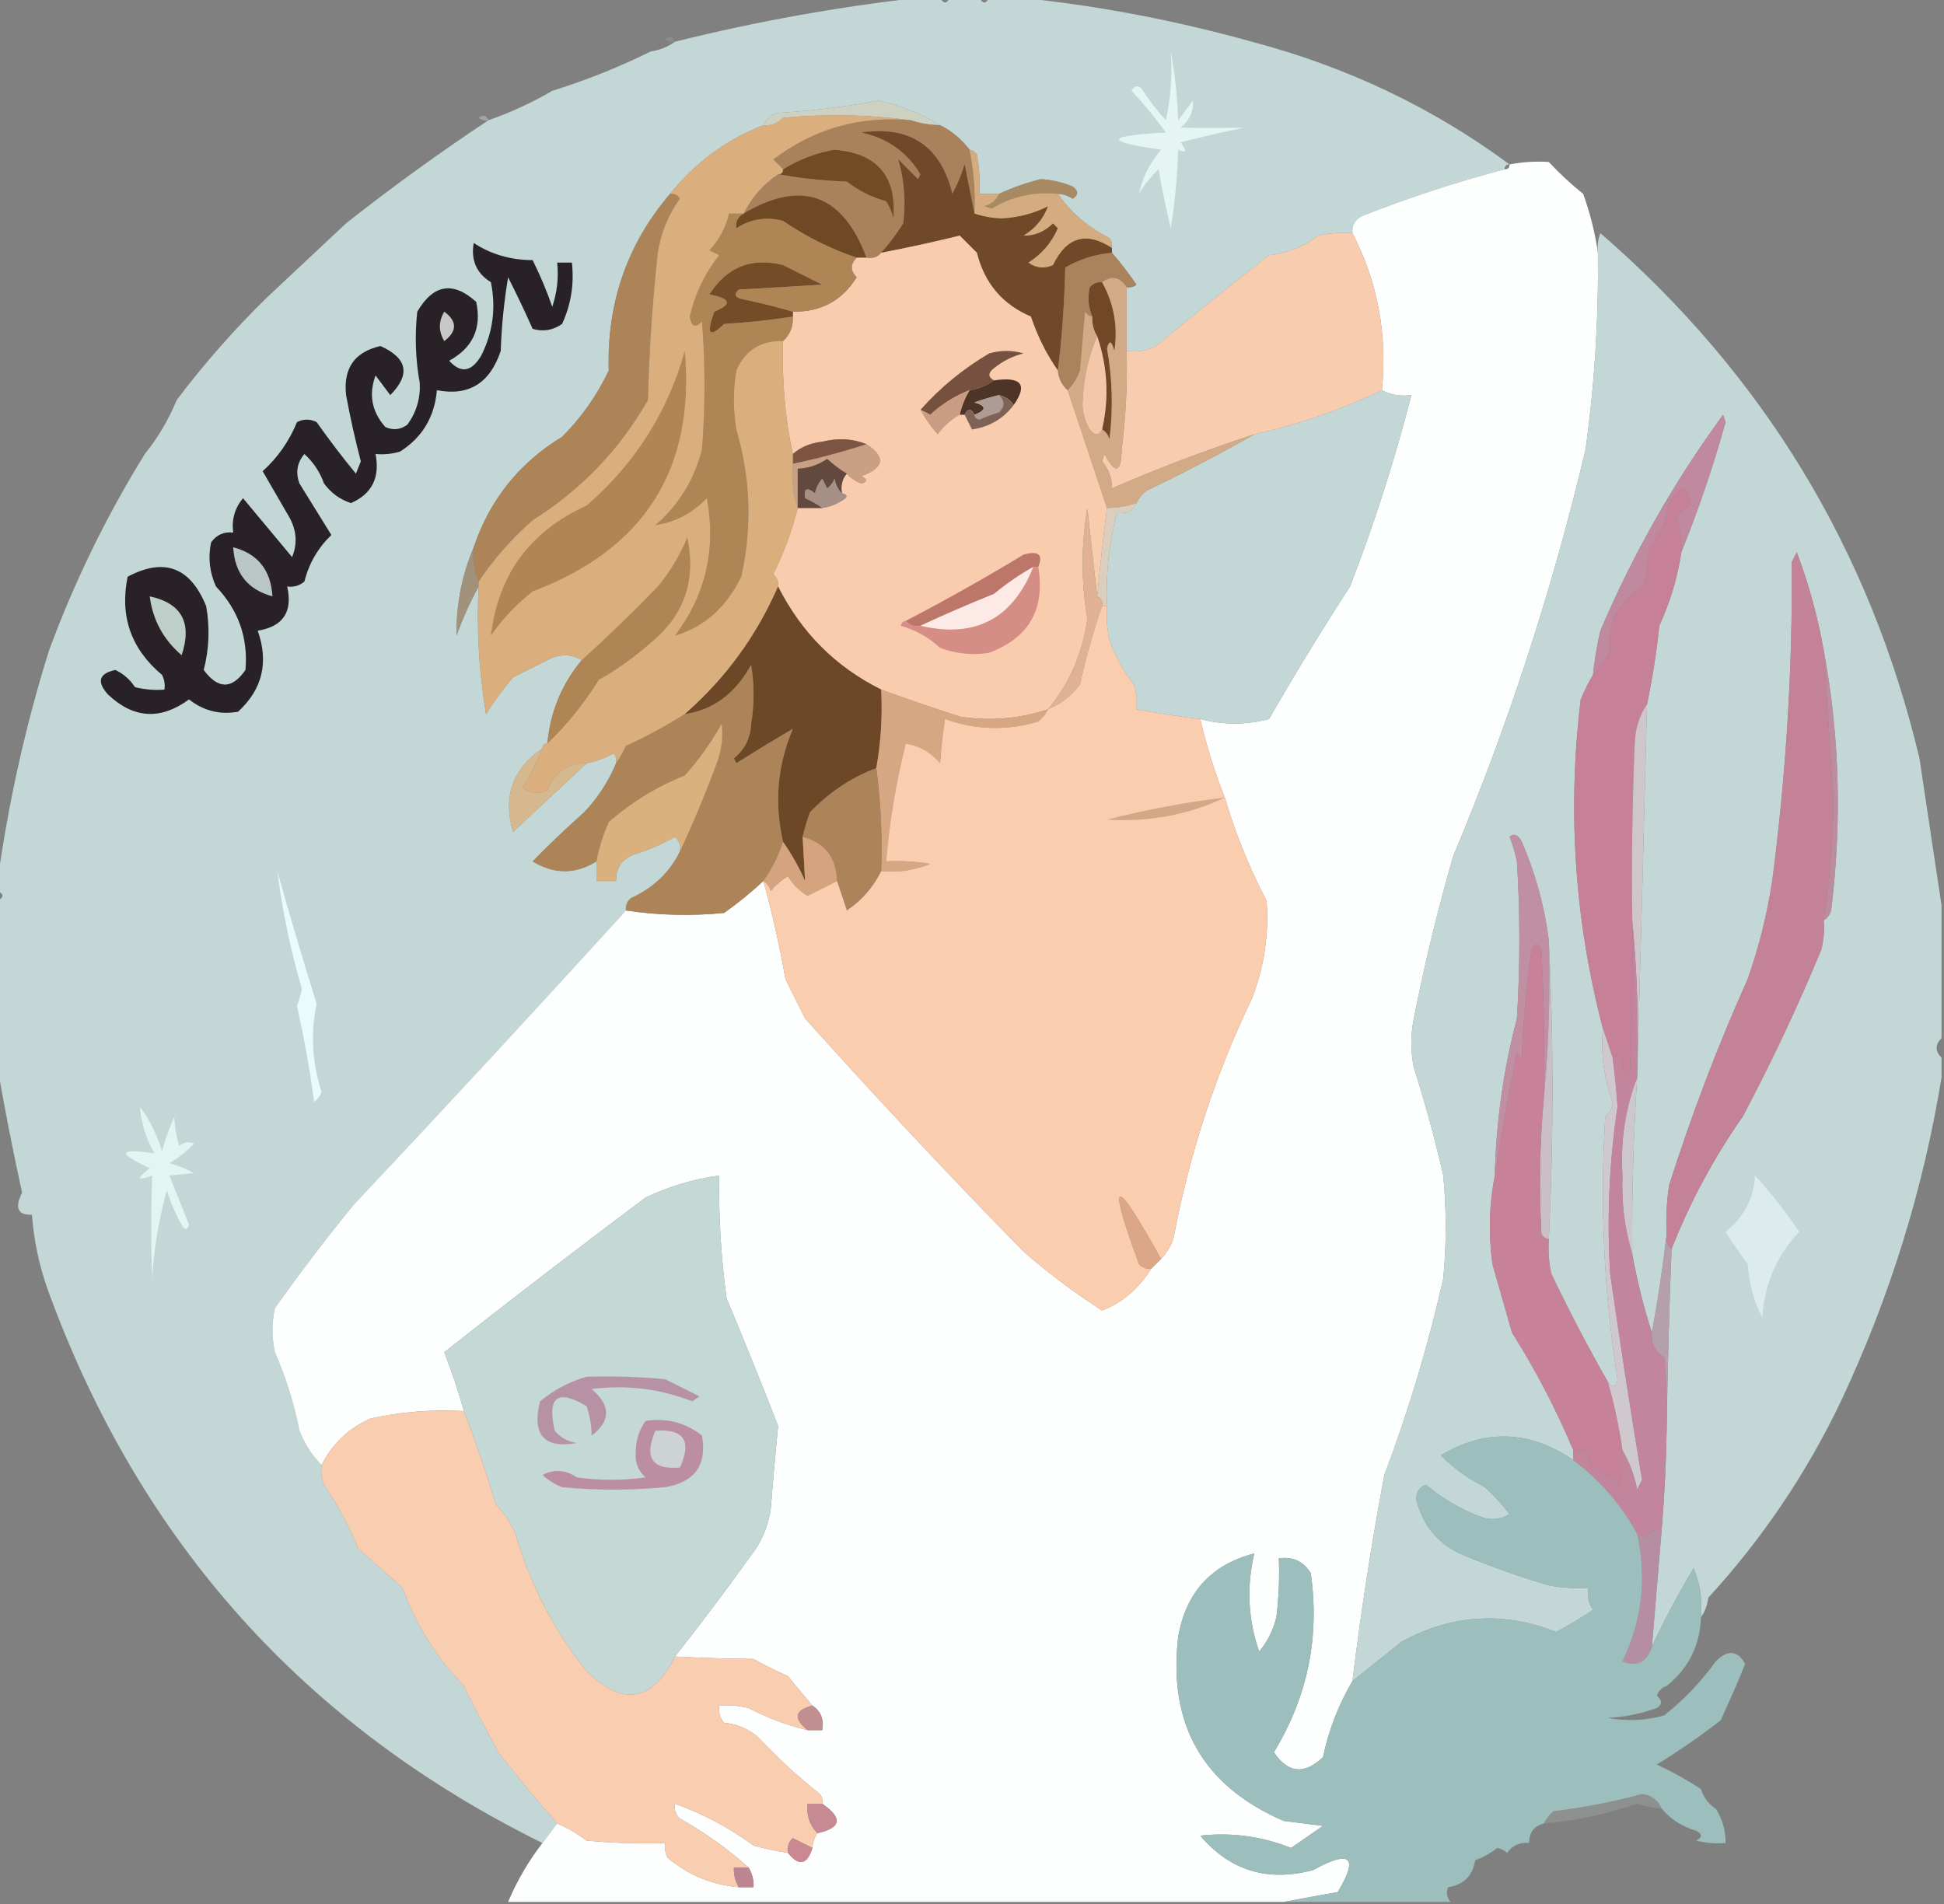 <?xml version="1.0" encoding="UTF-8"?>
<!DOCTYPE svg PUBLIC "-//W3C//DTD SVG 1.1//EN" "http://www.w3.org/Graphics/SVG/1.1/DTD/svg11.dtd">
<svg xmlns="http://www.w3.org/2000/svg" version="1.1" width="396px" height="388px" style="shape-rendering:geometricPrecision; text-rendering:geometricPrecision; image-rendering:optimizeQuality; fill-rule:evenodd; clip-rule:evenodd" xmlns:xlink="http://www.w3.org/1999/xlink">
<rect width="100%" height="100%" fill="#808080" stroke="none"/>
<g><path style="opacity:0.999" fill="#c3d8d6" d="M 187.5,-0.5 C 188.833,-0.5 190.167,-0.5 191.5,-0.5C 192.167,0.833 192.833,0.833 193.5,-0.5C 195.5,-0.5 197.5,-0.5 199.5,-0.5C 200.167,0.833 200.833,0.833 201.5,-0.5C 203.5,-0.5 205.5,-0.5 207.5,-0.5C 223.515,1.124 239.348,4.124 255,8.5C 274.384,13.615 291.884,21.948 307.5,33.5C 306.833,33.5 306.5,33.833 306.5,34.5C 296.658,37.086 286.991,40.252 277.5,44C 276.027,44.71 275.36,45.876 275.5,47.5C 273.143,47.337 270.81,47.503 268.5,48C 265.564,50.256 262.23,51.589 258.5,52C 250.708,58.081 243.041,64.248 235.5,70.5C 233.604,71.466 231.604,71.799 229.5,71.5C 229.5,67.167 229.5,62.833 229.5,58.5C 230.239,58.631 230.906,58.464 231.5,58C 229.946,55.713 228.279,53.547 226.5,51.5C 226.5,51.167 226.5,50.833 226.5,50.5C 226.631,49.761 226.464,49.094 226,48.5C 221.68,46.339 218.18,43.339 215.5,39.5C 216.583,39.539 217.583,39.873 218.5,40.5C 219.711,39.726 219.711,38.893 218.5,38C 216.419,37.131 214.253,36.631 212,36.5C 209.093,37.227 206.26,38.227 203.5,39.5C 202.167,39.5 200.833,39.5 199.5,39.5C 199.664,36.813 199.497,34.146 199,31.5C 198.617,30.944 198.117,30.611 197.5,30.5C 195.869,28.357 193.869,26.69 191.5,25.5C 187.702,23.163 183.536,21.496 179,20.5C 172.221,21.753 165.388,22.586 158.5,23C 157.058,23.377 156.058,24.21 155.5,25.5C 147.934,28.454 141.601,33.121 136.5,39.5C 127.766,49.699 123.599,61.699 124,75.5C 121.611,80.554 118.445,85.054 114.5,89C 105.762,94.31 99.762,101.81 96.5,111.5C 94.084,117.182 92.917,123.182 93,129.5C 94.24,126.022 95.74,122.689 97.5,119.5C 97.055,128.052 97.555,136.718 99,145.5C 100.654,142.879 102.487,140.379 104.5,138C 107.167,136.667 109.833,135.333 112.5,134C 114.712,133.211 116.712,133.378 118.5,134.5C 114.42,139.396 112.087,145.063 111.5,151.5C 110.833,151.5 110.5,151.833 110.5,152.5C 104.399,156.614 102.399,162.281 104.5,169.5C 109.619,164.706 114.619,160.039 119.5,155.5C 121.441,155.131 123.275,154.464 125,153.5C 125.464,154.094 125.631,154.761 125.5,155.5C 123.95,159.22 121.783,162.553 119,165.5C 115.362,168.727 111.862,172.06 108.5,175.5C 112.865,178.16 117.199,178.16 121.5,175.5C 121.5,176.833 121.5,178.167 121.5,179.5C 122.833,179.5 124.167,179.5 125.5,179.5C 125.452,176.708 126.785,174.875 129.5,174C 132.284,173.108 134.95,171.942 137.5,170.5C 138.386,171.325 138.719,172.325 138.5,173.5C 136.407,177.759 133.074,180.925 128.5,183C 127.748,183.671 127.414,184.504 127.5,185.5C 109.199,205.636 90.699,225.636 72,245.5C 66.413,252.359 61.079,259.359 56,266.5C 55.333,269.5 55.333,272.5 56,275.5C 58.234,280.64 59.901,285.973 61,291.5C 62.049,294.187 63.549,296.52 65.5,298.5C 65.343,299.873 65.51,301.207 66,302.5C 68.774,306.605 71.108,310.938 73,315.5C 76,318.167 79,320.833 82,323.5C 84.743,331.072 88.91,337.739 94.5,343.5C 96.742,348.07 99.076,352.57 101.5,357C 105.403,362.01 109.403,366.844 113.5,371.5C 112.5,372.833 111.5,374.167 110.5,375.5C 62.143,351.636 28.643,314.302 10,263.5C 8.084,258.338 6.917,253.004 6.5,247.5C 3.61,247.583 2.943,246.083 4.5,243C 2.624,234.429 0.957,225.929 -0.5,217.5C -0.5,206.167 -0.5,194.833 -0.5,183.5C 0.833,182.833 0.833,182.167 -0.5,181.5C -0.5,180.833 -0.5,180.167 -0.5,179.5C 1.734,163.372 5.234,147.705 10,132.5C 15.158,118.517 21.658,105.184 29.5,92.5C 32.131,89.259 34.297,85.593 36,81.5C 41.631,74.035 47.798,67.035 54.5,60.5C 59.839,55.494 65.172,50.494 70.5,45.5C 79.921,38.067 89.587,31.067 99.5,24.5C 104.073,22.904 108.406,20.904 112.5,18.5C 119.485,16.33 126.152,13.664 132.5,10.5C 134.403,10.204 136.07,9.537 137.5,8.5C 154.096,4.372 170.763,1.372 187.5,-0.5 Z"/></g>
<g><path style="opacity:0.116" fill="#e5f5f4" d="M 137.5,8.5 C 136.761,8.631 136.094,8.464 135.5,8C 136.437,7.308 137.103,7.475 137.5,8.5 Z"/></g>
<g><path style="opacity:0.078" fill="#e4f5f3" d="M 132.5,10.5 C 131.833,9.167 131.833,9.167 132.5,10.5 Z"/></g>
<g><path style="opacity:0.078" fill="#e5f6f2" d="M 112.5,18.5 C 111.833,17.167 111.833,17.167 112.5,18.5 Z"/></g>
<g><path style="opacity:1" fill="#cdd1c2" d="M 191.5,25.5 C 189.435,25.483 187.435,25.149 185.5,24.5C 177.01,23.343 168.343,23.176 159.5,24C 158.437,25.188 157.103,25.688 155.5,25.5C 156.058,24.21 157.058,23.377 158.5,23C 165.388,22.586 172.221,21.753 179,20.5C 183.536,21.496 187.702,23.163 191.5,25.5 Z"/></g>
<g><path style="opacity:0.306" fill="#ebfbf8" d="M 99.5,24.5 C 98.761,24.631 98.094,24.464 97.5,24C 98.437,23.308 99.103,23.475 99.5,24.5 Z"/></g>
<g><path style="opacity:1" fill="#e4f5f3" d="M 238.5,10.5 C 239.326,14.982 239.826,19.649 240,24.5C 241,23.167 242,21.833 243,20.5C 243.165,22.678 242.332,24.511 240.5,26C 244.841,26.093 249.174,26.093 253.5,26C 249.137,26.893 244.804,27.893 240.5,29C 241.833,30.84 241.666,31.34 240,30.5C 239.829,35.864 239.329,41.197 238.5,46.5C 237.528,42.533 236.695,38.533 236,34.5C 234.426,35.984 233.093,37.651 232,39.5C 232.697,36.246 234.197,33.246 236.5,30.5C 224.767,28.828 225.1,27.661 237.5,27C 235.356,24.021 233.022,21.188 230.5,18.5C 231.002,17.479 231.668,17.312 232.5,18C 233.975,20.309 235.642,22.476 237.5,24.5C 238.493,19.88 238.827,15.214 238.5,10.5 Z"/></g>
<g><path style="opacity:1" fill="#724a24" d="M 158.5,35.5 C 159.167,35.5 159.5,35.167 159.5,34.5C 162.685,32.497 166.185,31.164 170,30.5C 178.682,31.213 182.682,35.88 182,44.5C 181.691,43.234 181.191,42.067 180.5,41C 177.554,40.194 174.888,38.861 172.5,37C 167.649,36.825 162.982,36.325 158.5,35.5 Z"/></g>
<g><path style="opacity:1" fill="#fdfefe" d="M 325.5,51.5 C 325.662,64.895 324.828,78.228 323,91.5C 316.24,120.061 307.24,147.727 296,174.5C 292.867,185.366 290.2,196.366 288,207.5C 287.333,210.833 287.333,214.167 288,217.5C 290.309,224.734 292.309,232.068 294,239.5C 294.667,246.5 294.667,253.5 294,260.5C 290.925,274.138 286.925,287.471 282,300.5C 279.378,314.439 277.212,328.439 275.5,342.5C 272.668,347.31 270.668,352.477 269.5,358C 265.691,361.623 262.358,361.29 259.5,357C 266.37,345.694 268.87,333.528 267,320.5C 265.491,318.081 263.325,317.081 260.5,317.5C 260.666,321.514 260.499,325.514 260,329.5C 259.361,332.112 258.194,334.446 256.5,336.5C 254.228,329.953 253.894,323.287 255.5,316.5C 246.747,318.758 241.58,324.425 240,333.5C 237.914,351.392 245.081,363.892 261.5,371C 264.167,371.333 266.833,371.667 269.5,372C 267.323,373.515 265.156,375.015 263,376.5C 257.02,374.128 250.853,373.294 244.5,374C 250.582,381.146 258.249,383.48 267.5,381C 275.144,376.813 276.811,378.313 272.5,385.5C 268.687,386.167 265.021,386.834 261.5,387.5C 208.833,387.5 156.167,387.5 103.5,387.5C 105.315,383.204 107.648,379.204 110.5,375.5C 111.5,374.167 112.5,372.833 113.5,371.5C 115.595,372.412 117.595,373.579 119.5,375C 124.823,375.499 130.156,375.666 135.5,375.5C 135.351,376.552 135.517,377.552 136,378.5C 140.225,382.031 145.059,384.031 150.5,384.5C 151.5,384.5 152.5,384.5 153.5,384.5C 153.567,383.041 153.234,381.708 152.5,380.5C 148.218,376.687 143.552,373.353 138.5,370.5C 137.614,369.675 137.281,368.675 137.5,367.5C 143.164,369.501 148.497,372.335 153.5,376C 155.813,376.662 158.146,377.162 160.5,377.5C 162.756,380.305 164.423,379.972 165.5,376.5C 165.557,375.391 165.89,374.391 166.5,373.5C 171.41,372.417 171.744,370.417 167.5,367.5C 167.631,366.761 167.464,366.094 167,365.5C 162.59,362.025 158.423,358.192 154.5,354C 152.51,352.249 150.177,351.249 147.5,351C 146.663,349.989 146.33,348.822 146.5,347.5C 148.527,347.338 150.527,347.505 152.5,348C 156.308,349.992 160.308,351.492 164.5,352.5C 165.5,352.5 166.5,352.5 167.5,352.5C 167.88,350.302 167.213,348.635 165.5,347.5C 163.852,345.571 162.185,343.571 160.5,341.5C 158.098,340.425 155.764,339.258 153.5,338C 147.981,337.942 142.648,337.776 137.5,337.5C 143.128,330.357 148.628,323.023 154,315.5C 155.562,313.043 156.562,310.376 157,307.5C 157.445,301.828 157.945,296.162 158.5,290.5C 155.096,281.785 151.596,273.119 148,264.5C 146.877,256.203 146.377,247.87 146.5,239.5C 141.294,240.219 136.294,241.719 131.5,244C 117.643,254.37 103.976,264.87 90.5,275.5C 92.041,279.456 93.374,283.456 94.5,287.5C 88.075,287.13 81.742,287.63 75.5,289C 70.986,291.016 67.653,294.183 65.5,298.5C 63.549,296.52 62.049,294.187 61,291.5C 59.901,285.973 58.234,280.64 56,275.5C 55.333,272.5 55.333,269.5 56,266.5C 61.079,259.359 66.413,252.359 72,245.5C 90.699,225.636 109.199,205.636 127.5,185.5C 134.138,186.498 140.805,186.665 147.5,186C 150.331,183.999 152.997,181.833 155.5,179.5C 157.325,186.128 158.825,192.795 160,199.5C 161.333,202.167 162.667,204.833 164,207.5C 178.53,223.694 193.363,239.527 208.5,255C 213.557,259.393 218.89,263.393 224.5,267C 228.613,265.394 231.946,262.56 234.5,258.5C 235.167,257.833 235.833,257.167 236.5,256.5C 237.558,255.4 238.392,254.066 239,252.5C 242.216,235.348 247.549,219.014 255,203.5C 257.519,197.054 258.519,190.387 258,183.5C 254.479,176.769 251.646,169.769 249.5,162.5C 247.449,157.342 245.782,152.009 244.5,146.5C 249.15,147.72 253.817,147.72 258.5,146.5C 263.735,137.394 269.235,128.394 275,119.5C 279.943,106.722 284.109,93.722 287.5,80.5C 285.265,80.795 283.265,80.461 281.5,79.5C 282.628,68.054 280.628,57.388 275.5,47.5C 275.36,45.876 276.027,44.71 277.5,44C 286.991,40.252 296.658,37.086 306.5,34.5C 307.167,34.5 307.5,34.167 307.5,33.5C 310.176,32.992 312.843,32.825 315.5,33C 317.683,35.35 320.016,37.517 322.5,39.5C 323.931,43.494 324.931,47.494 325.5,51.5 Z"/></g>
<g><path style="opacity:1" fill="#a78a61" d="M 215.5,39.5 C 210.654,39.001 206.154,40.001 202,42.5C 201.5,42.333 201,42.167 200.5,42C 201.942,41.623 202.942,40.79 203.5,39.5C 206.26,38.227 209.093,37.227 212,36.5C 214.253,36.631 216.419,37.131 218.5,38C 219.711,38.893 219.711,39.726 218.5,40.5C 217.583,39.873 216.583,39.539 215.5,39.5 Z"/></g>
<g><path style="opacity:1" fill="#a9825b" d="M 185.5,24.5 C 187.435,25.149 189.435,25.483 191.5,25.5C 193.869,26.69 195.869,28.357 197.5,30.5C 198.373,34.769 198.706,39.102 198.5,43.5C 197.834,40.311 197.167,36.977 196.5,33.5C 195.851,35.624 195.017,37.624 194,39.5C 191.595,29.762 185.429,25.595 175.5,27C 180.764,28.125 184.764,30.958 187.5,35.5C 187.333,35.833 187.167,36.167 187,36.5C 185.667,35.167 184.333,33.833 183,32.5C 184.227,36.679 184.56,41.012 184,45.5C 182.668,47.66 181.168,49.66 179.5,51.5C 178.791,52.404 177.791,52.737 176.5,52.5C 171.629,39.539 163.295,36.539 151.5,43.5C 153.094,40.236 155.427,37.569 158.5,35.5C 162.982,36.325 167.649,36.825 172.5,37C 174.888,38.861 177.554,40.194 180.5,41C 181.191,42.067 181.691,43.234 182,44.5C 182.682,35.88 178.682,31.213 170,30.5C 166.185,31.164 162.685,32.497 159.5,34.5C 158.909,33.849 158.243,33.182 157.5,32.5C 165.734,26.232 175.067,23.565 185.5,24.5 Z"/></g>
<g><path style="opacity:1" fill="#6f4928" d="M 198.5,43.5 C 200.243,44.086 202.076,44.419 204,44.5C 207.496,44.301 210.662,43.468 213.5,42C 212.538,44.594 210.871,46.594 208.5,48C 210.76,48.044 212.76,47.211 214.5,45.5C 214.833,45.833 215.167,46.167 215.5,46.5C 214.219,49.447 212.219,51.781 209.5,53.5C 211.074,54.631 212.741,54.797 214.5,54C 217.251,48.269 221.251,47.103 226.5,50.5C 226.5,50.833 226.5,51.167 226.5,51.5C 223.101,51.807 219.934,52.807 217,54.5C 216.829,61.679 216.329,68.679 215.5,75.5C 213.186,72.205 211.352,68.538 210,64.5C 204.2,62.029 200.533,57.696 199,51.5C 197.833,50.333 196.667,49.167 195.5,48C 190.303,49.281 184.97,50.447 179.5,51.5C 181.168,49.66 182.668,47.66 184,45.5C 184.56,41.012 184.227,36.679 183,32.5C 184.333,33.833 185.667,35.167 187,36.5C 187.167,36.167 187.333,35.833 187.5,35.5C 184.764,30.958 180.764,28.125 175.5,27C 185.429,25.595 191.595,29.762 194,39.5C 195.017,37.624 195.851,35.624 196.5,33.5C 197.167,36.977 197.834,40.311 198.5,43.5 Z"/></g>
<g><path style="opacity:1" fill="#6f4923" d="M 176.5,52.5 C 175.833,52.5 175.167,52.5 174.5,52.5C 169.193,50.712 164.193,48.212 159.5,45C 156.084,44.107 152.917,44.607 150,46.5C 149.761,45.212 150.261,44.212 151.5,43.5C 163.295,36.539 171.629,39.539 176.5,52.5 Z"/></g>
<g><path style="opacity:1" fill="#d4ac7f" d="M 197.5,30.5 C 198.117,30.611 198.617,30.944 199,31.5C 199.497,34.146 199.664,36.813 199.5,39.5C 200.833,39.5 202.167,39.5 203.5,39.5C 202.942,40.79 201.942,41.623 200.5,42C 201,42.167 201.5,42.333 202,42.5C 206.154,40.001 210.654,39.001 215.5,39.5C 218.18,43.339 221.68,46.339 226,48.5C 226.464,49.094 226.631,49.761 226.5,50.5C 221.251,47.103 217.251,48.269 214.5,54C 212.741,54.797 211.074,54.631 209.5,53.5C 212.219,51.781 214.219,49.447 215.5,46.5C 215.167,46.167 214.833,45.833 214.5,45.5C 212.76,47.211 210.76,48.044 208.5,48C 210.871,46.594 212.538,44.594 213.5,42C 210.662,43.468 207.496,44.301 204,44.5C 202.076,44.419 200.243,44.086 198.5,43.5C 198.706,39.102 198.373,34.769 197.5,30.5 Z"/></g>
<g><path style="opacity:1" fill="#f8ccad" d="M 215.5,75.5 C 215.66,77.153 216.326,78.486 217.5,79.5C 220.169,87.512 222.835,95.512 225.5,103.5C 224.74,109.489 224.073,115.489 223.5,121.5C 222.833,115.654 222.167,109.654 221.5,103.5C 220.216,111.015 220.216,118.515 221.5,126C 220.566,133.023 217.9,139.189 213.5,144.5C 207.676,146.464 201.676,146.964 195.5,146C 190.105,144.258 184.772,142.424 179.5,140.5C 170.22,135.886 163.22,128.886 158.5,119.5C 158.586,118.504 158.252,117.671 157.5,117C 159.655,112.705 161.321,108.205 162.5,103.5C 164.167,103.5 165.833,103.5 167.5,103.5C 168.922,103.291 170.255,102.791 171.5,102C 172.738,101.31 172.738,100.81 171.5,100.5C 171.232,98.901 171.566,97.568 172.5,96.5C 173.261,97.391 174.261,98.058 175.5,98.5C 176.696,98.154 176.696,97.654 175.5,97C 180.14,95.274 180.473,93.107 176.5,90.5C 173.696,89.362 170.696,89.195 167.5,90C 165.148,90.24 163.148,91.073 161.5,92.5C 159.928,85.279 159.261,77.613 159.5,69.5C 160.942,68.18 161.608,66.514 161.5,64.5C 161.5,64.167 161.5,63.833 161.5,63.5C 167.199,63.608 171.532,61.274 174.5,56.5C 173.193,55.135 173.193,53.802 174.5,52.5C 175.167,52.5 175.833,52.5 176.5,52.5C 177.791,52.737 178.791,52.404 179.5,51.5C 184.97,50.447 190.303,49.281 195.5,48C 196.667,49.167 197.833,50.333 199,51.5C 200.533,57.696 204.2,62.029 210,64.5C 211.352,68.538 213.186,72.205 215.5,75.5 Z"/></g>
<g><path style="opacity:0.999" fill="#c3d8d6" d="M 395.5,184.5 C 395.5,193.5 395.5,202.5 395.5,211.5C 394.167,212.833 394.167,214.167 395.5,215.5C 395.5,216.833 395.5,218.167 395.5,219.5C 391.781,242.348 384.948,264.348 375,285.5C 367.988,300.178 358.988,313.512 348,325.5C 347.79,327.058 347.29,328.391 346.5,329.5C 346.816,326.022 346.316,322.688 345,319.5C 341.871,324.731 339.038,330.064 336.5,335.5C 337.167,327.5 337.833,319.5 338.5,311.5C 339.054,304.847 339.388,298.18 339.5,291.5C 339.675,279.296 340.009,266.962 340.5,254.5C 344.271,244.905 349.104,235.905 355,227.5C 360.884,216.399 366.218,205.066 371,193.5C 371.495,191.527 371.662,189.527 371.5,187.5C 372.222,187.082 372.722,186.416 373,185.5C 375.239,167.609 374.739,149.942 371.5,132.5C 370.298,125.696 368.465,119.029 366,112.5C 365.667,113.167 365.333,113.833 365,114.5C 365.16,136.281 363.827,157.948 361,179.5C 359.958,186.335 358.291,193.001 356,199.5C 349.923,213.042 344.59,227.042 340,241.5C 339.502,244.817 339.335,248.15 339.5,251.5C 338.72,258.195 337.72,264.861 336.5,271.5C 334.841,266.401 333.508,261.067 332.5,255.5C 332.39,243.484 332.723,231.484 333.5,219.5C 334.203,194.313 334.87,168.98 335.5,143.5C 336.609,138.253 337.442,132.92 338,127.5C 340.211,122.702 341.711,117.702 342.5,112.5C 345.972,103.901 348.972,95.067 351.5,86C 351.333,85.5 351.167,85 351,84.5C 340.986,98.203 332.653,112.87 326,128.5C 325.304,131.478 324.804,134.478 324.5,137.5C 323.59,139.019 322.757,140.685 322,142.5C 319.249,165.146 320.749,187.48 326.5,209.5C 326.065,214.669 326.732,219.669 328.5,224.5C 328.444,225.737 327.944,226.737 327,227.5C 325.885,245.442 326.719,263.275 329.5,281C 329.317,282.684 328.65,282.85 327.5,281.5C 323.392,274.283 319.559,266.95 316,259.5C 315.503,257.19 315.337,254.857 315.5,252.5C 316.492,232.002 316.492,211.668 315.5,191.5C 314.608,184.602 312.775,177.936 310,171.5C 309.189,170.04 308.355,169.707 307.5,170.5C 308.154,172.115 308.654,173.782 309,175.5C 309.667,186.167 309.667,196.833 309,207.5C 306.253,217.964 304.753,228.631 304.5,239.5C 303.347,245.319 303.181,251.319 304,257.5C 305.331,262.15 306.665,266.817 308,271.5C 312.827,279.159 316.993,287.159 320.5,295.5C 320.5,296.167 320.5,296.833 320.5,297.5C 311.642,291.413 302.642,291.079 293.5,296.5C 296.109,299.144 299.109,301.311 302.5,303C 304.351,304.684 306.018,306.517 307.5,308.5C 305.579,309.641 303.579,309.808 301.5,309C 297.463,307.463 293.796,305.296 290.5,302.5C 289.119,303 288.453,304 288.5,305.5C 289.866,311.033 293.199,314.867 298.5,317C 304.072,319.315 309.739,321.315 315.5,323C 318.146,323.497 320.813,323.664 323.5,323.5C 323.286,325.144 323.62,326.644 324.5,328C 322.069,329.632 319.569,331.132 317,332.5C 306.226,328.24 295.726,328.907 285.5,334.5C 282.153,337.183 278.82,339.85 275.5,342.5C 277.212,328.439 279.378,314.439 282,300.5C 286.925,287.471 290.925,274.138 294,260.5C 294.667,253.5 294.667,246.5 294,239.5C 292.309,232.068 290.309,224.734 288,217.5C 287.333,214.167 287.333,210.833 288,207.5C 290.2,196.366 292.867,185.366 296,174.5C 307.24,147.727 316.24,120.061 323,91.5C 324.828,78.228 325.662,64.895 325.5,51.5C 325.343,50.127 325.51,48.793 326,47.5C 359.204,76.257 380.871,111.923 391,154.5C 392.514,164.635 394.014,174.635 395.5,184.5 Z"/></g>
<g><path style="opacity:1" fill="#714725" d="M 224.5,57.5 C 226.923,61.864 227.756,66.531 227,71.5C 226.444,69.405 225.944,69.238 225.5,71C 226.605,77.128 226.772,83.294 226,89.5C 225.722,88.584 225.222,87.918 224.5,87.5C 225.957,81.071 225.624,74.738 223.5,68.5C 222.766,67.292 222.433,65.959 222.5,64.5C 221.677,62.545 221.51,60.545 222,58.5C 222.671,57.748 223.504,57.414 224.5,57.5 Z"/></g>
<g><path style="opacity:0.078" fill="#d6e7e3" d="M 54.5,60.5 C 53.833,59.167 53.833,59.167 54.5,60.5 Z"/></g>
<g><path style="opacity:1" fill="#744c28" d="M 161.5,63.5 C 161.5,63.833 161.5,64.167 161.5,64.5C 156.882,65.219 152.215,65.719 147.5,66C 144.5,68.949 143.833,68.116 145.5,63.5C 149.234,61.977 148.901,60.81 144.5,60C 148.075,54.378 153.075,52.378 159.5,54C 162.131,55.327 164.798,56.66 167.5,58C 161.833,58.333 156.167,58.667 150.5,59C 149.366,60.016 149.699,60.683 151.5,61C 154.991,61.738 158.325,62.571 161.5,63.5 Z"/></g>
<g><path style="opacity:1" fill="#aa825b" d="M 226.5,51.5 C 228.279,53.547 229.946,55.713 231.5,58C 230.906,58.464 230.239,58.631 229.5,58.5C 228.121,56.403 226.455,56.07 224.5,57.5C 223.504,57.414 222.671,57.748 222,58.5C 221.51,60.545 221.677,62.545 222.5,64.5C 221.883,64.389 221.383,64.056 221,63.5C 220.667,67.5 220.333,71.5 220,75.5C 219.392,77.066 218.558,78.4 217.5,79.5C 216.326,78.486 215.66,77.153 215.5,75.5C 216.329,68.679 216.829,61.679 217,54.5C 219.934,52.807 223.101,51.807 226.5,51.5 Z"/></g>
<g><path style="opacity:1" fill="#77513f" d="M 202.5,77.5 C 201.07,78.537 199.403,79.204 197.5,79.5C 194.553,80.644 191.887,82.311 189.5,84.5C 188.817,84.137 188.15,83.804 187.5,83.5C 191.504,78.979 196.171,75.146 201.5,72C 203.833,71.333 206.167,71.333 208.5,72C 206.275,72.561 204.275,73.561 202.5,75C 201.226,75.977 201.226,76.811 202.5,77.5 Z"/></g>
<g><path style="opacity:1" fill="#4e3327" d="M 202.5,77.5 C 208.066,76.688 209.399,78.355 206.5,82.5C 205.778,81.449 204.778,80.782 203.5,80.5C 201.821,80.892 200.154,81.392 198.5,82C 200.986,82.705 200.986,83.538 198.5,84.5C 197.833,83.167 197.167,83.167 196.5,84.5C 196.167,84.5 195.833,84.5 195.5,84.5C 195.893,82.716 196.559,81.049 197.5,79.5C 199.403,79.204 201.07,78.537 202.5,77.5 Z"/></g>
<g><path style="opacity:1" fill="#af8555" d="M 151.5,43.5 C 150.261,44.212 149.761,45.212 150,46.5C 152.917,44.607 156.084,44.107 159.5,45C 164.193,48.212 169.193,50.712 174.5,52.5C 173.193,53.802 173.193,55.135 174.5,56.5C 171.532,61.274 167.199,63.608 161.5,63.5C 158.325,62.571 154.991,61.738 151.5,61C 149.699,60.683 149.366,60.016 150.5,59C 156.167,58.667 161.833,58.333 167.5,58C 164.798,56.66 162.131,55.327 159.5,54C 153.075,52.378 148.075,54.378 144.5,60C 148.901,60.81 149.234,61.977 145.5,63.5C 143.833,68.116 144.5,68.949 147.5,66C 152.215,65.719 156.882,65.219 161.5,64.5C 161.608,66.514 160.942,68.18 159.5,69.5C 154.977,69.345 151.811,71.345 150,75.5C 149.333,79.5 149.333,83.5 150,87.5C 152.91,97.404 153.244,107.404 151,117.5C 147.936,123.767 143.436,127.767 137.5,129.5C 143.732,121.231 145.899,111.898 144,101.5C 141.029,104.567 137.529,106.4 133.5,107C 138.281,102.872 141.448,97.705 143,91.5C 143.667,82.833 143.667,74.167 143,65.5C 141.658,66.902 140.824,66.569 140.5,64.5C 141.567,59.866 143.567,55.699 146.5,52C 145.833,51.667 145.167,51.333 144.5,51C 146.54,48.815 147.874,46.315 148.5,43.5C 149.5,43.5 150.5,43.5 151.5,43.5 Z"/></g>
<g><path style="opacity:1" fill="#ad9c95" d="M 203.5,80.5 C 204.684,81.688 204.684,82.855 203.5,84C 202.128,84.402 200.795,84.902 199.5,85.5C 198.893,85.376 198.56,85.043 198.5,84.5C 200.986,83.538 200.986,82.705 198.5,82C 200.154,81.392 201.821,80.892 203.5,80.5 Z"/></g>
<g><path style="opacity:1" fill="#ca9c83" d="M 197.5,79.5 C 196.559,81.049 195.893,82.716 195.5,84.5C 193.807,85.475 192.307,86.808 191,88.5C 189.588,86.935 188.421,85.269 187.5,83.5C 188.15,83.804 188.817,84.137 189.5,84.5C 191.887,82.311 194.553,80.644 197.5,79.5 Z"/></g>
<g><path style="opacity:1" fill="#7e6255" d="M 203.5,80.5 C 204.778,80.782 205.778,81.449 206.5,82.5C 204.397,85.305 201.563,86.972 198,87.5C 197.487,86.473 196.987,85.473 196.5,84.5C 197.167,83.167 197.833,83.167 198.5,84.5C 198.56,85.043 198.893,85.376 199.5,85.5C 200.795,84.902 202.128,84.402 203.5,84C 204.684,82.855 204.684,81.688 203.5,80.5 Z"/></g>
<g><path style="opacity:1" fill="#f8cdaf" d="M 275.5,47.5 C 280.628,57.388 282.628,68.054 281.5,79.5C 273.169,83.505 264.502,86.505 255.5,88.5C 245.639,91.713 235.973,95.379 226.5,99.5C 226.523,97.4 225.856,95.567 224.5,94C 224.667,93.5 224.833,93 225,92.5C 227.222,96.712 228.389,96.379 228.5,91.5C 229.332,84.859 229.665,78.192 229.5,71.5C 231.604,71.799 233.604,71.466 235.5,70.5C 243.041,64.248 250.708,58.081 258.5,52C 262.23,51.589 265.564,50.256 268.5,48C 270.81,47.503 273.143,47.337 275.5,47.5 Z"/></g>
<g><path style="opacity:1" fill="#c3d8d6" d="M 281.5,79.5 C 283.265,80.461 285.265,80.795 287.5,80.5C 284.109,93.722 279.943,106.722 275,119.5C 269.235,128.394 263.735,137.394 258.5,146.5C 253.817,147.72 249.15,147.72 244.5,146.5C 240.14,145.993 235.807,145.327 231.5,144.5C 231.66,142.801 231.494,141.134 231,139.5C 228.895,136.795 227.228,133.795 226,130.5C 225.503,128.19 225.337,125.857 225.5,123.5C 225.232,117.051 225.898,110.717 227.5,104.5C 229.38,104.771 230.713,104.104 231.5,102.5C 231.953,101.542 232.619,100.708 233.5,100C 241.01,96.412 248.344,92.579 255.5,88.5C 264.502,86.505 273.169,83.505 281.5,79.5 Z"/></g>
<g><path style="opacity:0.078" fill="#e5f4f3" d="M 29.5,92.5 C 28.833,91.167 28.833,91.167 29.5,92.5 Z"/></g>
<g><path style="opacity:1" fill="#7d5542" d="M 176.5,90.5 C 171.695,92.076 166.695,93.409 161.5,94.5C 161.5,93.833 161.5,93.167 161.5,92.5C 163.148,91.073 165.148,90.24 167.5,90C 170.696,89.195 173.696,89.362 176.5,90.5 Z"/></g>
<g><path style="opacity:1" fill="#caa084" d="M 176.5,90.5 C 180.473,93.107 180.14,95.274 175.5,97C 176.696,97.654 176.696,98.154 175.5,98.5C 174.261,98.058 173.261,97.391 172.5,96.5C 171.132,95.694 169.799,94.694 168.5,93.5C 166.677,94.747 164.677,95.414 162.5,95.5C 162.5,98.167 162.5,100.833 162.5,103.5C 161.523,100.713 161.19,97.713 161.5,94.5C 166.695,93.409 171.695,92.076 176.5,90.5 Z"/></g>
<g><path style="opacity:1" fill="#62483d" d="M 172.5,96.5 C 171.566,97.568 171.232,98.901 171.5,100.5C 170.732,99.737 170.232,98.737 170,97.5C 169.692,98.308 169.192,98.975 168.5,99.5C 168.167,98.833 167.833,98.167 167.5,97.5C 166.749,98.376 166.249,99.376 166,100.5C 164.358,99.154 163.691,99.487 164,101.5C 165.302,102.085 166.469,102.751 167.5,103.5C 165.833,103.5 164.167,103.5 162.5,103.5C 162.5,100.833 162.5,98.167 162.5,95.5C 164.677,95.414 166.677,94.747 168.5,93.5C 169.799,94.694 171.132,95.694 172.5,96.5 Z"/></g>
<g><path style="opacity:1" fill="#c0899e" d="M 342.5,112.5 C 342.557,110.116 342.223,107.782 341.5,105.5C 342.366,104.149 343.366,103.316 344.5,103C 343.743,98.693 342.243,98.526 340,102.5C 339.43,105.933 338.097,108.933 336,111.5C 335.667,114.167 335.333,116.833 335,119.5C 329.824,122.179 327.491,126.512 328,132.5C 327.098,134.431 325.931,136.097 324.5,137.5C 324.804,134.478 325.304,131.478 326,128.5C 332.653,112.87 340.986,98.203 351,84.5C 351.167,85 351.333,85.5 351.5,86C 348.972,95.067 345.972,103.901 342.5,112.5 Z"/></g>
<g><path style="opacity:1" fill="#ad8458" d="M 136.5,39.5 C 137.376,39.369 138.043,39.703 138.5,40.5C 136.127,43.782 134.627,47.448 134,51.5C 132.91,61.468 132.244,71.468 132,81.5C 126.243,91.592 118.409,99.759 108.5,106C 104.224,109.767 100.557,113.934 97.5,118.5C 96.532,116.393 96.198,114.059 96.5,111.5C 99.762,101.81 105.762,94.31 114.5,89C 118.445,85.054 121.611,80.554 124,75.5C 123.599,61.699 127.766,49.699 136.5,39.5 Z"/></g>
<g><path style="opacity:1" fill="#d3aa86" d="M 229.5,58.5 C 229.5,62.833 229.5,67.167 229.5,71.5C 229.665,78.192 229.332,84.859 228.5,91.5C 228.389,96.379 227.222,96.712 225,92.5C 224.833,93 224.667,93.5 224.5,94C 225.856,95.567 226.523,97.4 226.5,99.5C 235.973,95.379 245.639,91.713 255.5,88.5C 248.344,92.579 241.01,96.412 233.5,100C 232.619,100.708 231.953,101.542 231.5,102.5C 229.565,103.15 227.565,103.483 225.5,103.5C 222.835,95.512 220.169,87.512 217.5,79.5C 218.558,78.4 219.392,77.066 220,75.5C 220.333,71.5 220.667,67.5 221,63.5C 221.383,64.056 221.883,64.389 222.5,64.5C 222.433,65.959 222.766,67.292 223.5,68.5C 221.661,72.724 220.661,77.391 220.5,82.5C 220.577,84.299 221.077,85.966 222,87.5C 222.977,88.774 223.811,88.774 224.5,87.5C 225.222,87.918 225.722,88.584 226,89.5C 226.772,83.294 226.605,77.128 225.5,71C 225.944,69.238 226.444,69.405 227,71.5C 227.756,66.531 226.923,61.864 224.5,57.5C 226.455,56.07 228.121,56.403 229.5,58.5 Z"/></g>
<g><path style="opacity:1" fill="#f3c7a7" d="M 223.5,68.5 C 225.624,74.738 225.957,81.071 224.5,87.5C 223.811,88.774 222.977,88.774 222,87.5C 221.077,85.966 220.577,84.299 220.5,82.5C 220.661,77.391 221.661,72.724 223.5,68.5 Z"/></g>
<g><path style="opacity:1" fill="#a68f84" d="M 171.5,100.5 C 172.738,100.81 172.738,101.31 171.5,102C 170.255,102.791 168.922,103.291 167.5,103.5C 166.469,102.751 165.302,102.085 164,101.5C 163.691,99.487 164.358,99.154 166,100.5C 166.249,99.376 166.749,98.376 167.5,97.5C 167.833,98.167 168.167,98.833 168.5,99.5C 169.192,98.975 169.692,98.308 170,97.5C 170.232,98.737 170.732,99.737 171.5,100.5 Z"/></g>
<g><path style="opacity:0.078" fill="#d7e6e3" d="M 19.5,103.5 C 20.833,104.167 20.833,104.167 19.5,103.5 Z"/></g>
<g><path style="opacity:1" fill="#dccebe" d="M 231.5,102.5 C 230.713,104.104 229.38,104.771 227.5,104.5C 225.898,110.717 225.232,117.051 225.5,123.5C 225.167,123.5 224.833,123.5 224.5,123.5C 224.672,122.508 224.338,121.842 223.5,121.5C 224.073,115.489 224.74,109.489 225.5,103.5C 227.565,103.483 229.565,103.15 231.5,102.5 Z"/></g>
<g><path style="opacity:1" fill="#bc776a" d="M 211.5,115.5 C 211.167,115.5 210.833,115.5 210.5,115.5C 207.717,117.067 205.051,118.9 202.5,121C 197.245,123.121 192.245,125.287 187.5,127.5C 186.209,127.737 185.209,127.404 184.5,126.5C 192.595,122.29 200.595,117.79 208.5,113C 211.543,112.138 212.543,112.971 211.5,115.5 Z"/></g>
<g><path style="opacity:1" fill="#a2927c" d="M 96.5,111.5 C 96.198,114.059 96.532,116.393 97.5,118.5C 97.5,118.833 97.5,119.167 97.5,119.5C 95.74,122.689 94.24,126.022 93,129.5C 92.917,123.182 94.084,117.182 96.5,111.5 Z"/></g>
<g><path style="opacity:1" fill="#b08555" d="M 111.5,151.5 C 112.087,145.063 114.42,139.396 118.5,134.5C 123.718,129.786 128.885,124.786 134,119.5C 136.503,116.498 138.503,113.165 140,109.5C 141.858,118.257 139.358,125.424 132.5,131C 129.264,133.868 125.764,136.368 122,138.5C 118.961,143.355 115.461,147.688 111.5,151.5 Z"/></g>
<g><path style="opacity:1" fill="#fdeae7" d="M 210.5,115.5 C 206.277,126.111 198.61,130.111 187.5,127.5C 192.245,125.287 197.245,123.121 202.5,121C 205.051,118.9 207.717,117.067 210.5,115.5 Z"/></g>
<g><path style="opacity:1" fill="#d48e86" d="M 210.5,115.5 C 210.833,115.5 211.167,115.5 211.5,115.5C 212.944,124.117 209.611,129.95 201.5,133C 198.101,133.546 194.768,133.213 191.5,132C 189.194,129.861 186.527,128.361 183.5,127.5C 183.624,126.893 183.957,126.56 184.5,126.5C 185.209,127.404 186.209,127.737 187.5,127.5C 198.61,130.111 206.277,126.111 210.5,115.5 Z"/></g>
<g><path style="opacity:1" fill="#dbaf7d" d="M 185.5,24.5 C 175.067,23.565 165.734,26.232 157.5,32.5C 158.243,33.182 158.909,33.849 159.5,34.5C 159.5,35.167 159.167,35.5 158.5,35.5C 155.427,37.569 153.094,40.236 151.5,43.5C 150.5,43.5 149.5,43.5 148.5,43.5C 147.874,46.315 146.54,48.815 144.5,51C 145.167,51.333 145.833,51.667 146.5,52C 143.567,55.699 141.567,59.866 140.5,64.5C 140.824,66.569 141.658,66.902 143,65.5C 143.667,74.167 143.667,82.833 143,91.5C 141.448,97.705 138.281,102.872 133.5,107C 137.529,106.4 141.029,104.567 144,101.5C 145.899,111.898 143.732,121.231 137.5,129.5C 143.436,127.767 147.936,123.767 151,117.5C 153.244,107.404 152.91,97.404 150,87.5C 149.333,83.5 149.333,79.5 150,75.5C 151.811,71.345 154.977,69.345 159.5,69.5C 159.261,77.613 159.928,85.279 161.5,92.5C 161.5,93.167 161.5,93.833 161.5,94.5C 161.19,97.713 161.523,100.713 162.5,103.5C 161.321,108.205 159.655,112.705 157.5,117C 158.252,117.671 158.586,118.504 158.5,119.5C 154.122,129.586 147.789,138.253 139.5,145.5C 135.687,147.908 131.687,150.075 127.5,152C 126.915,153.302 126.249,154.469 125.5,155.5C 125.631,154.761 125.464,154.094 125,153.5C 123.275,154.464 121.441,155.131 119.5,155.5C 115.651,155.502 112.985,157.335 111.5,161C 109.741,161.798 108.074,161.631 106.5,160.5C 108.03,157.896 109.363,155.229 110.5,152.5C 110.5,151.833 110.833,151.5 111.5,151.5C 115.461,147.688 118.961,143.355 122,138.5C 125.764,136.368 129.264,133.868 132.5,131C 139.358,125.424 141.858,118.257 140,109.5C 138.503,113.165 136.503,116.498 134,119.5C 128.885,124.786 123.718,129.786 118.5,134.5C 116.712,133.378 114.712,133.211 112.5,134C 109.833,135.333 107.167,136.667 104.5,138C 102.487,140.379 100.654,142.879 99,145.5C 97.555,136.718 97.055,128.052 97.5,119.5C 97.5,119.167 97.5,118.833 97.5,118.5C 100.557,113.934 104.224,109.767 108.5,106C 118.409,99.759 126.243,91.592 132,81.5C 132.244,71.468 132.91,61.468 134,51.5C 134.627,47.448 136.127,43.782 138.5,40.5C 138.043,39.703 137.376,39.369 136.5,39.5C 141.601,33.121 147.934,28.454 155.5,25.5C 157.103,25.688 158.437,25.188 159.5,24C 168.343,23.176 177.01,23.343 185.5,24.5 Z"/></g>
<g><path style="opacity:1" fill="#b18555" d="M 139.5,71.5 C 141.626,95.559 131.292,111.893 108.5,120.5C 105.213,123.076 102.38,126.076 100,129.5C 101.488,117.039 107.988,108.206 119.5,103C 129.352,94.45 136.018,83.95 139.5,71.5 Z"/></g>
<g><path style="opacity:1" fill="#6c4827" d="M 158.5,119.5 C 163.22,128.886 170.22,135.886 179.5,140.5C 179.782,145.927 179.449,151.26 178.5,156.5C 173.377,158.437 168.877,161.437 165,165.5C 164.392,167.154 163.892,168.821 163.5,170.5C 163.681,173.553 163.848,176.553 164,179.5C 162.74,176.641 161.24,173.974 159.5,171.5C 157.687,163.59 158.354,155.923 161.5,148.5C 157.989,150.545 154.156,152.878 150,155.5C 149.833,155.167 149.667,154.833 149.5,154.5C 151.703,152.705 152.869,150.371 153,147.5C 153.667,143.5 153.667,139.5 153,135.5C 149.771,141.319 145.271,144.653 139.5,145.5C 147.789,138.253 154.122,129.586 158.5,119.5 Z"/></g>
<g><path style="opacity:1" fill="#282226" d="M 96.5,49.5 C 99.99,51.808 103.99,52.975 108.5,53C 110.017,56.037 111.351,59.203 112.5,62.5C 113.484,59.572 113.817,56.572 113.5,53.5C 114.5,53.5 115.5,53.5 116.5,53.5C 116.979,57.911 116.312,62.078 114.5,66C 112.635,67.301 110.635,67.635 108.5,67C 106.904,63.407 105.238,59.907 103.5,56.5C 102.671,61.467 102.171,66.467 102,71.5C 99.799,78.093 95.466,80.759 89,79.5C 88.523,84.957 86.023,89.124 81.5,92C 79.866,92.493 78.199,92.66 76.5,92.5C 77.436,97.295 75.77,100.628 71.5,102.5C 69.272,101.781 67.439,100.448 66,98.5C 65.163,96.156 63.829,94.156 62,92.5C 60.513,94.272 60.18,96.272 61,98.5C 63.167,102 65.333,105.5 67.5,109C 64.769,111.626 62.936,114.793 62,118.5C 60.989,119.337 59.822,119.67 58.5,119.5C 59.669,124.658 57.669,127.658 52.5,128.5C 54.78,134.96 53.447,140.46 48.5,145C 44.835,145.677 41.501,144.844 38.5,142.5C 32.692,146.752 27.192,146.418 22,141.5C 19.648,138.884 20.148,137.217 23.5,136.5C 25.147,137.278 26.48,138.444 27.5,140C 29.473,140.495 31.473,140.662 33.5,140.5C 33.65,139.448 33.483,138.448 33,137.5C 26.692,132.218 24.358,125.552 26,117.5C 33.439,113.544 38.772,115.544 42,123.5C 42.772,127.89 42.605,132.223 41.5,136.5C 44.426,140.462 47.26,140.462 50,136.5C 50.569,129.963 48.569,124.297 44,119.5C 42.681,116.594 42.348,113.594 43,110.5C 44.11,108.963 45.61,108.297 47.5,108.5C 47.162,105.843 47.829,103.51 49.5,101.5C 52.833,105.5 56.167,109.5 59.5,113.5C 60.602,110.81 60.436,108.143 59,105.5C 57.151,102.323 55.317,99.157 53.5,96C 56.563,93.241 58.897,89.907 60.5,86C 61.833,85.333 63.167,85.333 64.5,86C 67.057,89.628 69.724,93.128 72.5,96.5C 72.833,95.667 73.167,94.833 73.5,94C 72.331,89.509 71.331,85.009 70.5,80.5C 69.892,75.036 72.225,71.703 77.5,70.5C 82.994,72.964 83.661,76.297 79.5,80.5C 78.5,79.167 77.5,77.833 76.5,76.5C 75.066,80.397 75.733,83.897 78.5,87C 80.112,87.72 81.612,87.554 83,86.5C 84.838,83.963 85.671,81.129 85.5,78C 84.634,73.18 84.467,68.347 85,63.5C 88.279,57.909 92.279,57.242 97,61.5C 98.162,66.844 96.329,70.844 91.5,73.5C 93.875,76.123 96.041,75.789 98,72.5C 100.401,67.768 101.068,62.768 100,57.5C 97.058,55.672 95.891,53.005 96.5,49.5 Z"/></g>
<g><path style="opacity:1" fill="#becec9" d="M 30.5,121.5 C 37.022,122.906 39.189,126.906 37,133.5C 33.273,130.291 31.106,126.291 30.5,121.5 Z"/></g>
<g><path style="opacity:1" fill="#b9c6c3" d="M 47.5,111.5 C 52.508,112.804 55.175,116.138 55.5,121.5C 50.474,120.139 47.807,116.806 47.5,111.5 Z"/></g>
<g><path style="opacity:1" fill="#c7c7c6" d="M 90.5,63.5 C 93.152,65.462 93.152,67.462 90.5,69.5C 89.306,67.484 89.306,65.484 90.5,63.5 Z"/></g>
<g><path style="opacity:1" fill="#c68198" d="M 342.5,112.5 C 341.711,117.702 340.211,122.702 338,127.5C 337.442,132.92 336.609,138.253 335.5,143.5C 333.932,145.811 333.098,148.478 333,151.5C 332.5,163.495 332.333,175.495 332.5,187.5C 332.666,197.839 332.5,208.172 332,218.5C 331.667,218.833 331.333,219.167 331,219.5C 330.667,217.833 330.333,216.167 330,214.5C 329.617,215.056 329.117,215.389 328.5,215.5C 327.833,213.5 327.167,211.5 326.5,209.5C 320.749,187.48 319.249,165.146 322,142.5C 322.757,140.685 323.59,139.019 324.5,137.5C 325.931,136.097 327.098,134.431 328,132.5C 327.491,126.512 329.824,122.179 335,119.5C 335.333,116.833 335.667,114.167 336,111.5C 338.097,108.933 339.43,105.933 340,102.5C 342.243,98.526 343.743,98.693 344.5,103C 343.366,103.316 342.366,104.149 341.5,105.5C 342.223,107.782 342.557,110.116 342.5,112.5 Z"/></g>
<g><path style="opacity:1" fill="#e0b293" d="M 223.5,121.5 C 224.338,121.842 224.672,122.508 224.5,123.5C 222.695,128.715 221.195,134.048 220,139.5C 218.223,141.79 216.056,143.457 213.5,144.5C 217.9,139.189 220.566,133.023 221.5,126C 220.216,118.515 220.216,111.015 221.5,103.5C 222.167,109.654 222.833,115.654 223.5,121.5 Z"/></g>
<g><path style="opacity:1" fill="#d7a784" d="M 179.5,140.5 C 184.772,142.424 190.105,144.258 195.5,146C 201.676,146.964 207.676,146.464 213.5,144.5C 213.047,145.458 212.381,146.292 211.5,147C 205.122,148.912 198.788,148.745 192.5,146.5C 192.047,149.518 191.713,152.518 191.5,155.5C 189.619,153.266 187.285,151.933 184.5,151.5C 182.529,159.387 181.195,167.387 180.5,175.5C 183.518,175.335 186.518,175.502 189.5,176C 186.312,177.316 182.978,177.816 179.5,177.5C 179.76,170.443 179.427,163.443 178.5,156.5C 179.449,151.26 179.782,145.927 179.5,140.5 Z"/></g>
<g><path style="opacity:1" fill="#ad8458" d="M 159.5,171.5 C 158.571,174.412 157.238,177.079 155.5,179.5C 152.997,181.833 150.331,183.999 147.5,186C 140.805,186.665 134.138,186.498 127.5,185.5C 127.414,184.504 127.748,183.671 128.5,183C 133.074,180.925 136.407,177.759 138.5,173.5C 141.164,167.805 143.664,161.805 146,155.5C 146.995,152.874 147.328,150.207 147,147.5C 144.863,151.29 142.363,154.79 139.5,158C 133.781,160.275 128.615,163.442 124,167.5C 122.856,170.08 122.022,172.747 121.5,175.5C 117.199,178.16 112.865,178.16 108.5,175.5C 111.862,172.06 115.362,168.727 119,165.5C 121.783,162.553 123.95,159.22 125.5,155.5C 126.249,154.469 126.915,153.302 127.5,152C 131.687,150.075 135.687,147.908 139.5,145.5C 145.271,144.653 149.771,141.319 153,135.5C 153.667,139.5 153.667,143.5 153,147.5C 152.869,150.371 151.703,152.705 149.5,154.5C 149.667,154.833 149.833,155.167 150,155.5C 154.156,152.878 157.989,150.545 161.5,148.5C 158.354,155.923 157.687,163.59 159.5,171.5 Z"/></g>
<g><path style="opacity:1" fill="#cec6cb" d="M 335.5,143.5 C 334.87,168.98 334.203,194.313 333.5,219.5C 333.828,208.654 333.494,197.987 332.5,187.5C 332.333,175.495 332.5,163.495 333,151.5C 333.098,148.478 333.932,145.811 335.5,143.5 Z"/></g>
<g><path style="opacity:1" fill="#bc8d9f" d="M 371.5,132.5 C 374.739,149.942 375.239,167.609 373,185.5C 372.722,186.416 372.222,187.082 371.5,187.5C 372.694,179.558 373.361,171.558 373.5,163.5C 372.833,153.163 372.166,142.83 371.5,132.5 Z"/></g>
<g><path style="opacity:1" fill="#dab07e" d="M 138.5,173.5 C 138.719,172.325 138.386,171.325 137.5,170.5C 134.95,171.942 132.284,173.108 129.5,174C 126.785,174.875 125.452,176.708 125.5,179.5C 124.167,179.5 122.833,179.5 121.5,179.5C 121.5,178.167 121.5,176.833 121.5,175.5C 122.022,172.747 122.856,170.08 124,167.5C 128.615,163.442 133.781,160.275 139.5,158C 142.363,154.79 144.863,151.29 147,147.5C 147.328,150.207 146.995,152.874 146,155.5C 143.664,161.805 141.164,167.805 138.5,173.5 Z"/></g>
<g><path style="opacity:1" fill="#d5b88d" d="M 110.5,152.5 C 109.363,155.229 108.03,157.896 106.5,160.5C 108.074,161.631 109.741,161.798 111.5,161C 112.985,157.335 115.651,155.502 119.5,155.5C 114.619,160.039 109.619,164.706 104.5,169.5C 102.399,162.281 104.399,156.614 110.5,152.5 Z"/></g>
<g><path style="opacity:1" fill="#ad8359" d="M 178.5,156.5 C 179.427,163.443 179.76,170.443 179.5,177.5C 177.906,180.764 175.573,183.431 172.5,185.5C 171.831,183.369 171.165,181.369 170.5,179.5C 170.342,174.688 168.008,171.688 163.5,170.5C 163.892,168.821 164.392,167.154 165,165.5C 168.877,161.437 173.377,158.437 178.5,156.5 Z"/></g>
<g><path style="opacity:1" fill="#facdaf" d="M 224.5,123.5 C 224.833,123.5 225.167,123.5 225.5,123.5C 225.337,125.857 225.503,128.19 226,130.5C 227.228,133.795 228.895,136.795 231,139.5C 231.494,141.134 231.66,142.801 231.5,144.5C 235.807,145.327 240.14,145.993 244.5,146.5C 245.782,152.009 247.449,157.342 249.5,162.5C 251.646,169.769 254.479,176.769 258,183.5C 258.519,190.387 257.519,197.054 255,203.5C 247.549,219.014 242.216,235.348 239,252.5C 238.392,254.066 237.558,255.4 236.5,256.5C 226.937,239.264 225.437,239.598 232,257.5C 232.671,258.252 233.504,258.586 234.5,258.5C 231.946,262.56 228.613,265.394 224.5,267C 218.89,263.393 213.557,259.393 208.5,255C 193.363,239.527 178.53,223.694 164,207.5C 162.667,204.833 161.333,202.167 160,199.5C 158.825,192.795 157.325,186.128 155.5,179.5C 156.222,179.918 156.722,180.584 157,181.5C 158.019,180.313 159.186,179.313 160.5,178.5C 161.5,180.167 162.833,181.5 164.5,182.5C 166.527,181.487 168.527,180.487 170.5,179.5C 171.165,181.369 171.831,183.369 172.5,185.5C 175.573,183.431 177.906,180.764 179.5,177.5C 182.978,177.816 186.312,177.316 189.5,176C 186.518,175.502 183.518,175.335 180.5,175.5C 181.195,167.387 182.529,159.387 184.5,151.5C 187.285,151.933 189.619,153.266 191.5,155.5C 191.713,152.518 192.047,149.518 192.5,146.5C 198.788,148.745 205.122,148.912 211.5,147C 212.381,146.292 213.047,145.458 213.5,144.5C 216.056,143.457 218.223,141.79 220,139.5C 221.195,134.048 222.695,128.715 224.5,123.5 Z"/></g>
<g><path style="opacity:1" fill="#d4a787" d="M 249.5,162.5 C 242.103,166.015 234.103,167.515 225.5,167C 233.39,164.963 241.39,163.463 249.5,162.5 Z"/></g>
<g><path style="opacity:1" fill="#d5a47f" d="M 163.5,170.5 C 168.008,171.688 170.342,174.688 170.5,179.5C 168.527,180.487 166.527,181.487 164.5,182.5C 162.833,181.5 161.5,180.167 160.5,178.5C 159.186,179.313 158.019,180.313 157,181.5C 156.722,180.584 156.222,179.918 155.5,179.5C 157.238,177.079 158.571,174.412 159.5,171.5C 161.24,173.974 162.74,176.641 164,179.5C 163.848,176.553 163.681,173.553 163.5,170.5 Z"/></g>
<g><path style="opacity:1" fill="#c48298" d="M 371.5,132.5 C 372.166,142.83 372.833,153.163 373.5,163.5C 373.361,171.558 372.694,179.558 371.5,187.5C 371.662,189.527 371.495,191.527 371,193.5C 366.218,205.066 360.884,216.399 355,227.5C 349.104,235.905 344.271,244.905 340.5,254.5C 339.596,253.791 339.263,252.791 339.5,251.5C 339.335,248.15 339.502,244.817 340,241.5C 344.59,227.042 349.923,213.042 356,199.5C 358.291,193.001 359.958,186.335 361,179.5C 363.827,157.948 365.16,136.281 365,114.5C 365.333,113.833 365.667,113.167 366,112.5C 368.465,119.029 370.298,125.696 371.5,132.5 Z"/></g>
<g><path style="opacity:1" fill="#c08fa2" d="M 315.5,191.5 C 315.828,202.346 315.494,213.013 314.5,223.5C 314.666,213.494 314.5,203.494 314,193.5C 313.333,192.167 312.667,192.167 312,193.5C 310.919,200.791 310.253,208.124 310,215.5C 309.667,215.167 309.333,214.833 309,214.5C 307.314,222.91 305.814,231.243 304.5,239.5C 304.753,228.631 306.253,217.964 309,207.5C 309.667,196.833 309.667,186.167 309,175.5C 308.654,173.782 308.154,172.115 307.5,170.5C 308.355,169.707 309.189,170.04 310,171.5C 312.775,177.936 314.608,184.602 315.5,191.5 Z"/></g>
<g><path style="opacity:1" fill="#eafbfb" d="M 56.5,177.5 C 58.983,186.41 61.65,195.41 64.5,204.5C 63.238,210.561 63.572,216.561 65.5,222.5C 65.192,223.308 64.692,223.975 64,224.5C 63.124,217.998 61.958,211.498 60.5,205C 60.911,203.856 61.244,202.689 61.5,201.5C 59.194,193.612 57.527,185.612 56.5,177.5 Z"/></g>
<g><path style="opacity:1" fill="#c9bfc4" d="M 315.5,191.5 C 316.492,211.668 316.492,232.002 315.5,252.5C 314.883,252.389 314.383,252.056 314,251.5C 313.483,242.155 313.65,232.822 314.5,223.5C 315.494,213.013 315.828,202.346 315.5,191.5 Z"/></g>
<g><path style="opacity:1" fill="#cbc7cb" d="M 333.5,219.5 C 332.723,231.484 332.39,243.484 332.5,255.5C 330.943,250.431 330.276,245.098 330.5,239.5C 330.056,232.476 331.056,225.809 333.5,219.5 Z"/></g>
<g><path style="opacity:1" fill="#cfc8cd" d="M 326.5,209.5 C 327.167,211.5 327.833,213.5 328.5,215.5C 328.943,218.812 329.276,222.145 329.5,225.5C 327.802,236.785 327.302,248.118 328,259.5C 330.004,273.539 332.171,287.539 334.5,301.5C 334.167,302.167 333.833,302.833 333.5,303.5C 332.92,300.553 331.92,297.886 330.5,295.5C 329.81,290.743 328.81,286.076 327.5,281.5C 328.65,282.85 329.317,282.684 329.5,281C 326.719,263.275 325.885,245.442 327,227.5C 327.944,226.737 328.444,225.737 328.5,224.5C 326.732,219.669 326.065,214.669 326.5,209.5 Z"/></g>
<g><path style="opacity:1" fill="#e3f5f3" d="M 28.5,225.5 C 30.439,228.066 31.939,231.066 33,234.5C 33.681,232.105 34.515,229.772 35.5,227.5C 35.567,229.424 35.9,231.424 36.5,233.5C 37.451,232.674 38.451,232.508 39.5,233C 38.016,234.574 36.349,235.907 34.5,237C 36.246,237.471 37.913,238.138 39.5,239C 37.576,239.179 35.909,239.346 34.5,239.5C 35.833,242.833 37.167,246.167 38.5,249.5C 38.154,250.696 37.654,250.696 37,249.5C 35.725,247.283 34.725,244.949 34,242.5C 32.352,248.362 31.352,254.362 31,260.5C 30.746,253.487 30.746,246.487 31,239.5C 27.89,240.673 27.723,240.173 30.5,238C 23.78,234.899 24.113,233.899 31.5,235C 29.777,232.057 28.777,228.89 28.5,225.5 Z"/></g>
<g><path style="opacity:1" fill="#c4d8d6" d="M 137.5,337.5 C 132.903,346.711 126.903,347.711 119.5,340.5C 112.828,332.156 107.994,322.823 105,312.5C 104.031,310.266 102.698,308.266 101,306.5C 99.01,299.95 96.843,293.617 94.5,287.5C 93.374,283.456 92.041,279.456 90.5,275.5C 103.976,264.87 117.643,254.37 131.5,244C 136.294,241.719 141.294,240.219 146.5,239.5C 146.377,247.87 146.877,256.203 148,264.5C 151.596,273.119 155.096,281.785 158.5,290.5C 157.945,296.162 157.445,301.828 157,307.5C 156.562,310.376 155.562,313.043 154,315.5C 148.628,323.023 143.128,330.357 137.5,337.5 Z"/></g>
<g><path style="opacity:0.078" fill="#d6e7e5" d="M 390.5,246.5 C 391.833,247.167 391.833,247.167 390.5,246.5 Z"/></g>
<g><path style="opacity:1" fill="#dcebec" d="M 357.5,239.5 C 360.761,243.046 363.761,246.879 366.5,251C 361.878,255.848 359.378,261.681 359,268.5C 357.26,265.091 356.26,261.424 356,257.5C 354.413,255.368 352.913,253.202 351.5,251C 355.252,247.993 357.252,244.16 357.5,239.5 Z"/></g>
<g><path style="opacity:1" fill="#dba786" d="M 236.5,256.5 C 235.833,257.167 235.167,257.833 234.5,258.5C 233.504,258.586 232.671,258.252 232,257.5C 225.437,239.598 226.937,239.264 236.5,256.5 Z"/></g>
<g><path style="opacity:1" fill="#c78199" d="M 314.5,223.5 C 313.65,232.822 313.483,242.155 314,251.5C 314.383,252.056 314.883,252.389 315.5,252.5C 315.337,254.857 315.503,257.19 316,259.5C 319.559,266.95 323.392,274.283 327.5,281.5C 328.81,286.076 329.81,290.743 330.5,295.5C 330.663,297.857 330.497,300.19 330,302.5C 328.116,301.023 326.116,299.69 324,298.5C 323.517,297.552 323.351,296.552 323.5,295.5C 322.5,295.5 321.5,295.5 320.5,295.5C 316.993,287.159 312.827,279.159 308,271.5C 306.665,266.817 305.331,262.15 304,257.5C 303.181,251.319 303.347,245.319 304.5,239.5C 305.814,231.243 307.314,222.91 309,214.5C 309.333,214.833 309.667,215.167 310,215.5C 310.253,208.124 310.919,200.791 312,193.5C 312.667,192.167 313.333,192.167 314,193.5C 314.5,203.494 314.666,213.494 314.5,223.5 Z"/></g>
<g><path style="opacity:1" fill="#b59faa" d="M 339.5,251.5 C 339.263,252.791 339.596,253.791 340.5,254.5C 340.009,266.962 339.675,279.296 339.5,291.5C 339.666,286.489 339.499,281.489 339,276.5C 337.117,275.347 336.284,273.681 336.5,271.5C 337.72,264.861 338.72,258.195 339.5,251.5 Z"/></g>
<g><path style="opacity:1" fill="#c2859c" d="M 332.5,187.5 C 333.494,197.987 333.828,208.654 333.5,219.5C 331.056,225.809 330.056,232.476 330.5,239.5C 330.276,245.098 330.943,250.431 332.5,255.5C 333.508,261.067 334.841,266.401 336.5,271.5C 336.284,273.681 337.117,275.347 339,276.5C 339.499,281.489 339.666,286.489 339.5,291.5C 339.388,298.18 339.054,304.847 338.5,311.5C 336.983,311.511 335.816,312.177 335,313.5C 334.617,312.944 334.117,312.611 333.5,312.5C 330.295,306.621 325.962,301.621 320.5,297.5C 320.5,296.833 320.5,296.167 320.5,295.5C 321.5,295.5 322.5,295.5 323.5,295.5C 323.351,296.552 323.517,297.552 324,298.5C 326.116,299.69 328.116,301.023 330,302.5C 330.497,300.19 330.663,297.857 330.5,295.5C 331.92,297.886 332.92,300.553 333.5,303.5C 333.833,302.833 334.167,302.167 334.5,301.5C 332.171,287.539 330.004,273.539 328,259.5C 327.302,248.118 327.802,236.785 329.5,225.5C 329.276,222.145 328.943,218.812 328.5,215.5C 329.117,215.389 329.617,215.056 330,214.5C 330.333,216.167 330.667,217.833 331,219.5C 331.333,219.167 331.667,218.833 332,218.5C 332.5,208.172 332.666,197.839 332.5,187.5 Z"/></g>
<g><path style="opacity:1" fill="#b792a4" d="M 119.5,280.5 C 124.844,280.334 130.177,280.501 135.5,281C 137.842,282.171 140.176,283.338 142.5,284.5C 142,284.833 141.5,285.167 141,285.5C 134.393,282.929 127.559,282.096 120.5,283C 124.465,286.324 124.465,289.49 120.5,292.5C 120.512,290.588 120.179,288.588 119.5,286.5C 113.56,282.929 111.394,284.596 113,291.5C 114.171,292.893 115.671,293.727 117.5,294C 110.806,295.176 108.306,292.343 110,285.5C 112.907,283.132 116.074,281.465 119.5,280.5 Z"/></g>
<g><path style="opacity:1" fill="#bb8ea1" d="M 131.5,289.5 C 135.839,288.846 139.673,289.846 143,292.5C 144.054,298.457 141.554,301.957 135.5,303C 128.5,303.667 121.5,303.667 114.5,303C 112.998,302.417 111.665,301.584 110.5,300.5C 112.898,299.276 115.231,299.442 117.5,301C 122.167,301.667 126.833,301.667 131.5,301C 130.02,299.701 129.354,298.034 129.5,296C 129.482,293.558 130.149,291.392 131.5,289.5 Z"/></g>
<g><path style="opacity:1" fill="#f8cdb0" d="M 94.5,287.5 C 96.843,293.617 99.01,299.95 101,306.5C 102.698,308.266 104.031,310.266 105,312.5C 107.994,322.823 112.828,332.156 119.5,340.5C 126.903,347.711 132.903,346.711 137.5,337.5C 142.648,337.776 147.981,337.942 153.5,338C 155.764,339.258 158.098,340.425 160.5,341.5C 162.185,343.571 163.852,345.571 165.5,347.5C 161.887,348.411 161.554,350.078 164.5,352.5C 160.308,351.492 156.308,349.992 152.5,348C 150.527,347.505 148.527,347.338 146.5,347.5C 146.33,348.822 146.663,349.989 147.5,351C 150.177,351.249 152.51,352.249 154.5,354C 158.423,358.192 162.59,362.025 167,365.5C 167.464,366.094 167.631,366.761 167.5,367.5C 166.5,367.5 165.5,367.5 164.5,367.5C 164.253,369.858 164.919,371.858 166.5,373.5C 165.89,374.391 165.557,375.391 165.5,376.5C 164.193,375.847 162.86,375.18 161.5,374.5C 160.614,375.325 160.281,376.325 160.5,377.5C 158.146,377.162 155.813,376.662 153.5,376C 148.497,372.335 143.164,369.501 137.5,367.5C 137.281,368.675 137.614,369.675 138.5,370.5C 143.552,373.353 148.218,376.687 152.5,380.5C 151.5,380.5 150.5,380.5 149.5,380.5C 149.433,381.959 149.766,383.292 150.5,384.5C 145.059,384.031 140.225,382.031 136,378.5C 135.517,377.552 135.351,376.552 135.5,375.5C 130.156,375.666 124.823,375.499 119.5,375C 117.595,373.579 115.595,372.412 113.5,371.5C 109.403,366.844 105.403,362.01 101.5,357C 99.076,352.57 96.742,348.07 94.5,343.5C 88.91,337.739 84.743,331.072 82,323.5C 79,320.833 76,318.167 73,315.5C 71.108,310.938 68.774,306.605 66,302.5C 65.51,301.207 65.343,299.873 65.5,298.5C 67.653,294.183 70.986,291.016 75.5,289C 81.742,287.63 88.075,287.13 94.5,287.5 Z"/></g>
<g><path style="opacity:1" fill="#cdd2d4" d="M 133.5,291.5 C 139.313,291.062 140.98,293.562 138.5,299C 132.809,299.484 131.143,296.984 133.5,291.5 Z"/></g>
<g><path style="opacity:1" fill="#b58ea2" d="M 338.5,311.5 C 337.833,319.5 337.167,327.5 336.5,335.5C 335.505,338.665 333.505,339.665 330.5,338.5C 334.498,330.248 335.498,321.582 333.5,312.5C 334.117,312.611 334.617,312.944 335,313.5C 335.816,312.177 336.983,311.511 338.5,311.5 Z"/></g>
<g><path style="opacity:0.999" fill="#9cbebc" d="M 320.5,297.5 C 325.962,301.621 330.295,306.621 333.5,312.5C 335.498,321.582 334.498,330.248 330.5,338.5C 333.505,339.665 335.505,338.665 336.5,335.5C 339.038,330.064 341.871,324.731 345,319.5C 346.316,322.688 346.816,326.022 346.5,329.5C 346.296,335.241 343.963,339.908 339.5,343.5C 338.522,343.811 337.855,344.478 337.5,345.5C 338.641,346.425 338.641,347.259 337.5,348C 334.289,349.153 330.956,349.82 327.5,350C 331.377,350.729 335.211,350.562 339,349.5C 343.019,346.315 346.519,342.648 349.5,338.5C 351.932,336.049 353.932,336.216 355.5,339C 354.098,342.497 352.431,346.33 350.5,350.5C 346.304,353.759 341.97,356.759 337.5,359.5C 340.653,360.986 343.653,362.653 346.5,364.5C 347.026,366.23 348.026,367.564 349.5,368.5C 350.865,370.591 351.532,372.924 351.5,375.5C 349.473,375.662 347.473,375.495 345.5,375C 346.833,374.333 346.833,373.667 345.5,373C 342.659,372.16 340.325,370.66 338.5,368.5C 337.751,366.754 336.417,365.754 334.5,365.5C 328.587,367.116 322.587,368.283 316.5,369C 315.619,369.708 314.953,370.542 314.5,371.5C 312.468,372.048 311.468,373.381 311.5,375.5C 309.61,375.297 308.11,375.963 307,377.5C 306.439,376.978 305.772,376.645 305,376.5C 303.629,377.581 302.129,378.415 300.5,379C 300,382.167 298.167,384 295,384.5C 294.53,385.577 294.697,386.577 295.5,387.5C 284.167,387.5 272.833,387.5 261.5,387.5C 265.021,386.834 268.687,386.167 272.5,385.5C 276.811,378.313 275.144,376.813 267.5,381C 258.249,383.48 250.582,381.146 244.5,374C 250.853,373.294 257.02,374.128 263,376.5C 265.156,375.015 267.323,373.515 269.5,372C 266.833,371.667 264.167,371.333 261.5,371C 245.081,363.892 237.914,351.392 240,333.5C 241.58,324.425 246.747,318.758 255.5,316.5C 253.894,323.287 254.228,329.953 256.5,336.5C 258.194,334.446 259.361,332.112 260,329.5C 260.499,325.514 260.666,321.514 260.5,317.5C 263.325,317.081 265.491,318.081 267,320.5C 268.87,333.528 266.37,345.694 259.5,357C 262.358,361.29 265.691,361.623 269.5,358C 270.668,352.477 272.668,347.31 275.5,342.5C 278.82,339.85 282.153,337.183 285.5,334.5C 295.726,328.907 306.226,328.24 317,332.5C 319.569,331.132 322.069,329.632 324.5,328C 323.62,326.644 323.286,325.144 323.5,323.5C 320.813,323.664 318.146,323.497 315.5,323C 309.739,321.315 304.072,319.315 298.5,317C 293.199,314.867 289.866,311.033 288.5,305.5C 288.453,304 289.119,303 290.5,302.5C 293.796,305.296 297.463,307.463 301.5,309C 303.579,309.808 305.579,309.641 307.5,308.5C 306.018,306.517 304.351,304.684 302.5,303C 299.109,301.311 296.109,299.144 293.5,296.5C 302.642,291.079 311.642,291.413 320.5,297.5 Z"/></g>
<g><path style="opacity:0.004" fill="#e2f8f4" d="M 349.5,338.5 C 348.833,337.167 348.833,337.167 349.5,338.5 Z"/></g>
<g><path style="opacity:0.008" fill="#e8fffd" d="M 339.5,343.5 C 340.833,344.167 340.833,344.167 339.5,343.5 Z"/></g>
<g><path style="opacity:1" fill="#c28f91" d="M 165.5,347.5 C 167.213,348.635 167.88,350.302 167.5,352.5C 166.5,352.5 165.5,352.5 164.5,352.5C 161.554,350.078 161.887,348.411 165.5,347.5 Z"/></g>
<g><path style="opacity:0.004" fill="#d5e2e1" d="M 346.5,363.5 C 347.833,364.167 347.833,364.167 346.5,363.5 Z"/></g>
<g><path style="opacity:0.078" fill="#d6e5e4" d="M 349.5,367.5 C 350.833,368.167 350.833,368.167 349.5,367.5 Z"/></g>
<g><path style="opacity:1" fill="#c78a94" d="M 167.5,367.5 C 171.744,370.417 171.41,372.417 166.5,373.5C 164.919,371.858 164.253,369.858 164.5,367.5C 165.5,367.5 166.5,367.5 167.5,367.5 Z"/></g>
<g><path style="opacity:0.153" fill="#d4edea" d="M 338.5,368.5 C 336.801,368.38 335.135,368.046 333.5,367.5C 327.028,369.667 320.695,371 314.5,371.5C 314.953,370.542 315.619,369.708 316.5,369C 322.587,368.283 328.587,367.116 334.5,365.5C 336.417,365.754 337.751,366.754 338.5,368.5 Z"/></g>
<g><path style="opacity:0.384" fill="#cedddc" d="M 343.5,373.5 C 344.833,374.167 344.833,374.167 343.5,373.5 Z"/></g>
<g><path style="opacity:1" fill="#ca8992" d="M 165.5,376.5 C 164.423,379.972 162.756,380.305 160.5,377.5C 160.281,376.325 160.614,375.325 161.5,374.5C 162.86,375.18 164.193,375.847 165.5,376.5 Z"/></g>
<g><path style="opacity:1" fill="#bd8591" d="M 152.5,380.5 C 153.234,381.708 153.567,383.041 153.5,384.5C 152.5,384.5 151.5,384.5 150.5,384.5C 149.766,383.292 149.433,381.959 149.5,380.5C 150.5,380.5 151.5,380.5 152.5,380.5 Z"/></g>
</svg>
